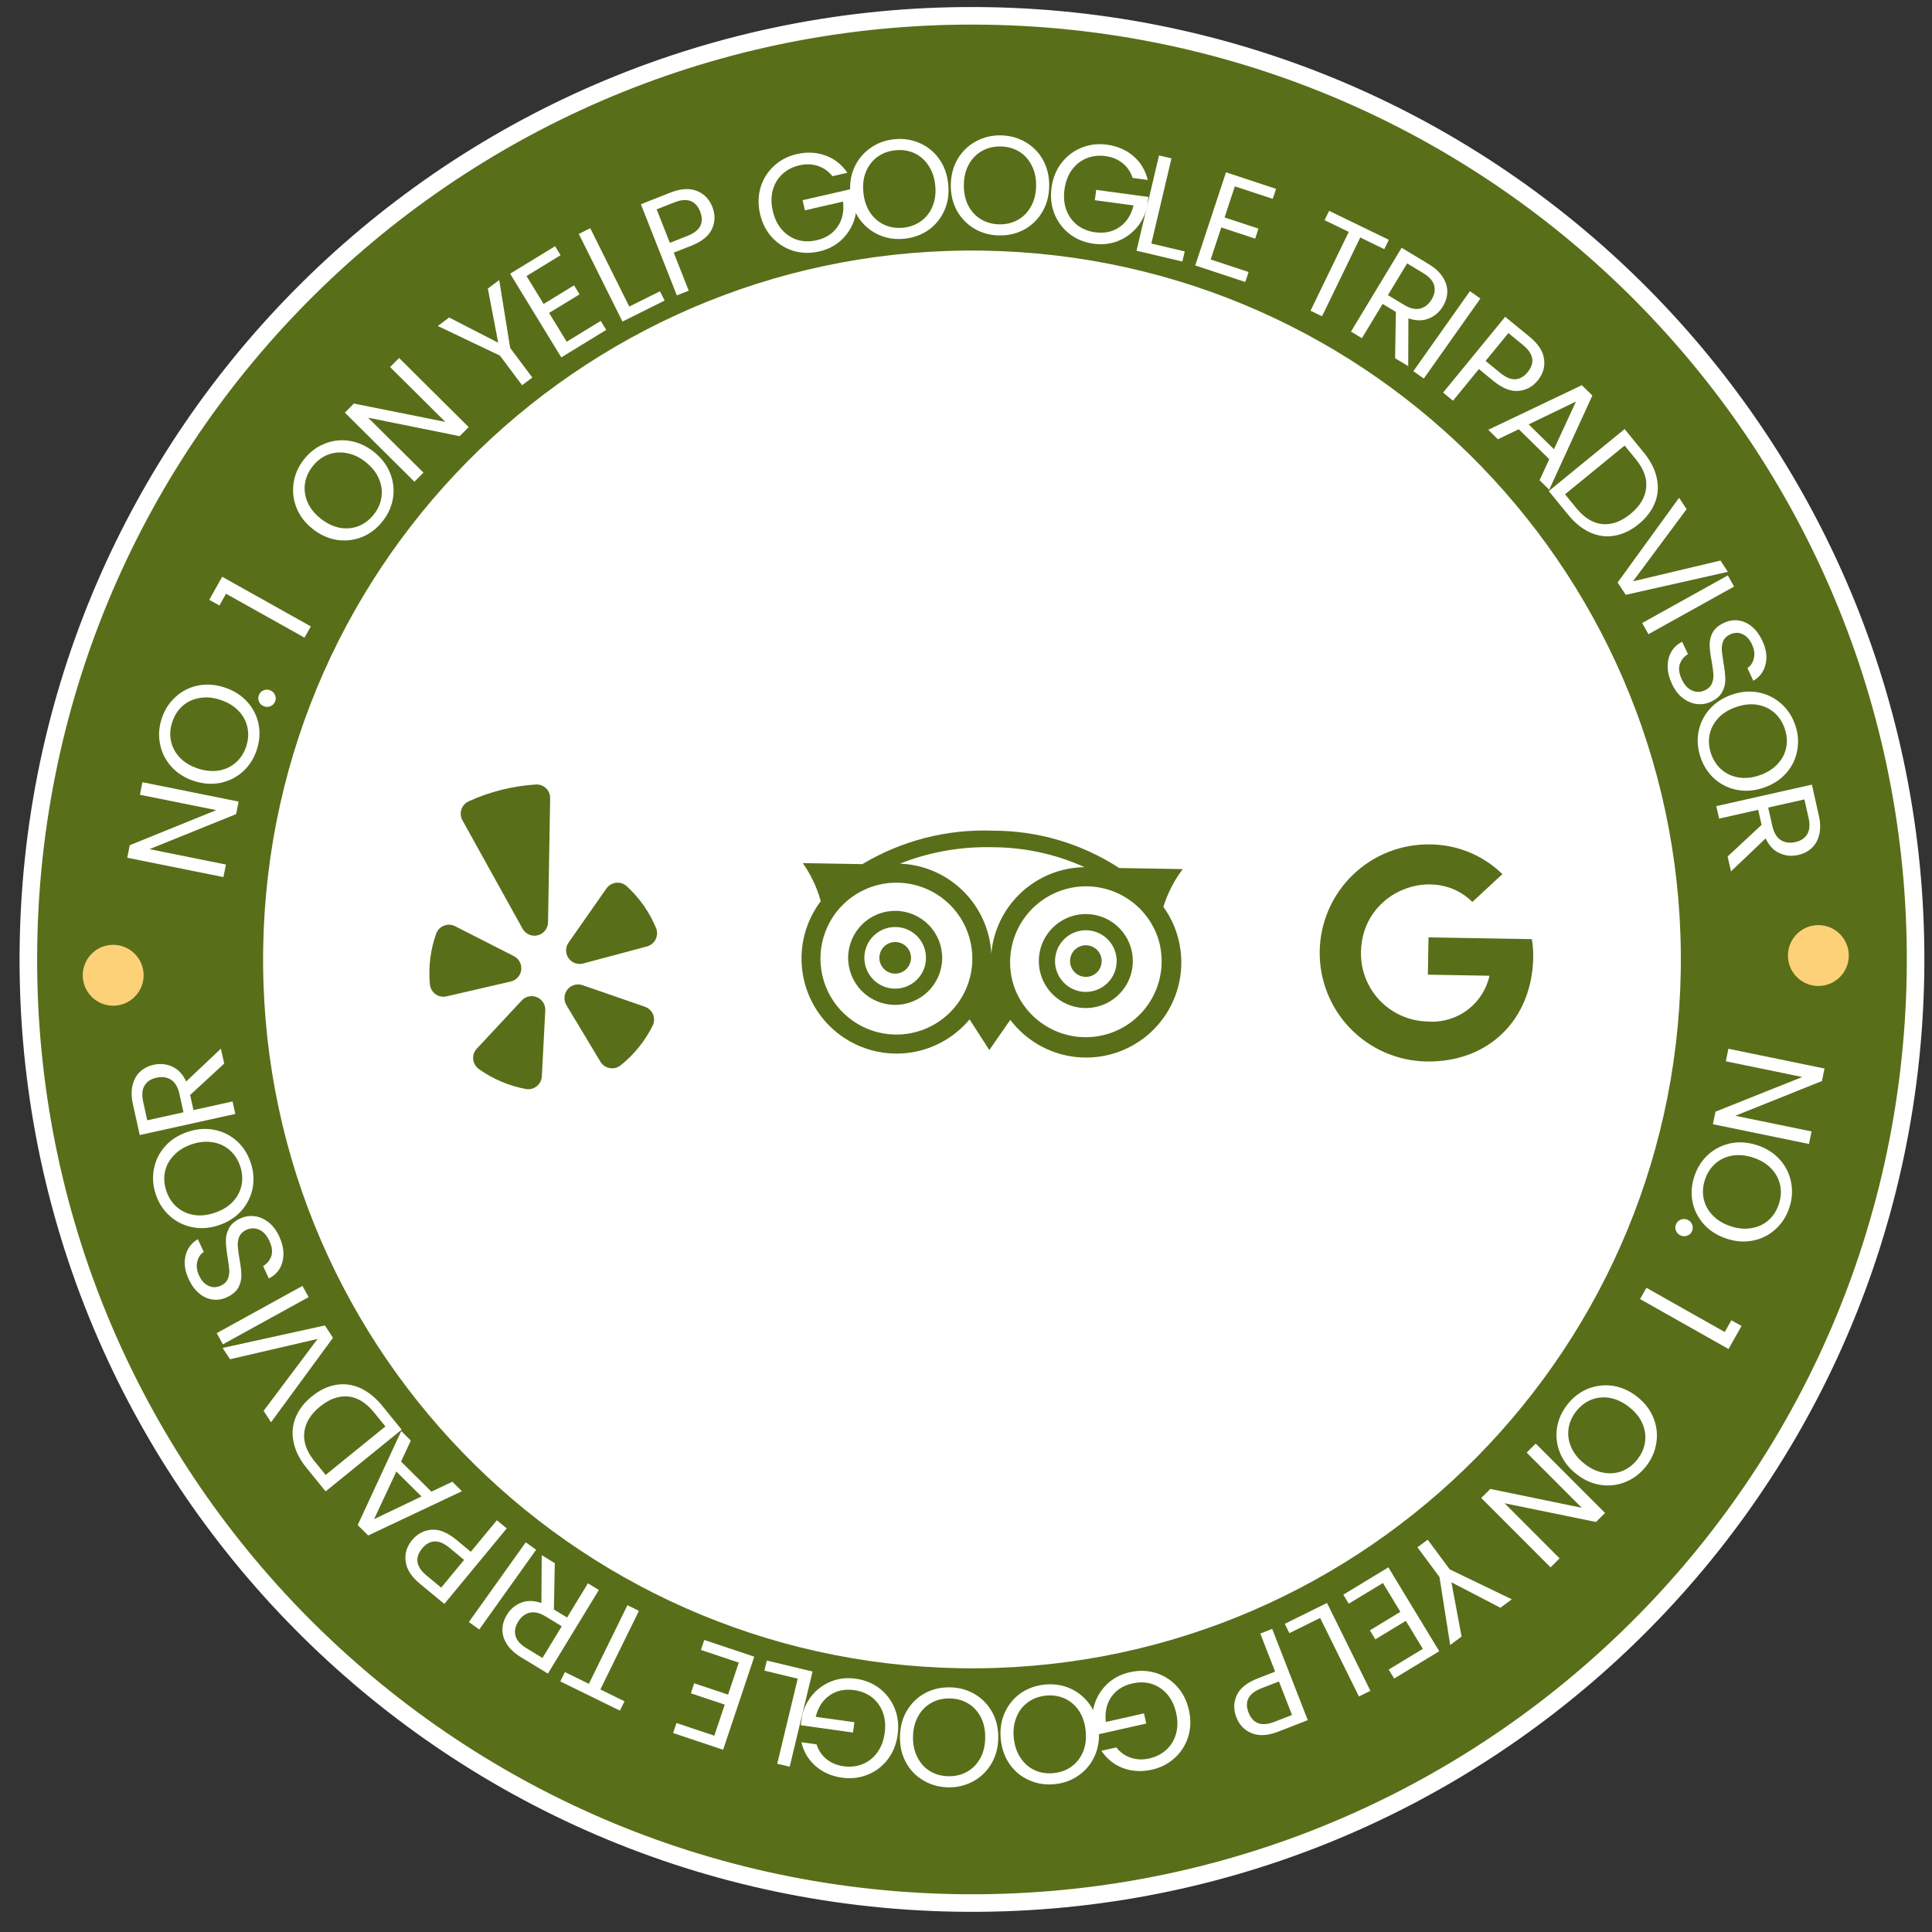 <svg width="110" height="110" viewBox="0 0 110 110" fill="none" xmlns="http://www.w3.org/2000/svg">
<rect x="0" y="0" width="110" height="110" fill="#333333" stroke="none"/>
<path d="M54.421 108.691C84.28 109.198 108.897 85.404 109.405 55.545C109.912 25.686 86.118 1.069 56.259 0.561C26.4 0.054 1.783 23.848 1.275 53.707C0.768 83.566 24.562 108.183 54.421 108.691Z" fill="#596E19"/>
<path d="M54.427 108.344C84.094 108.848 108.554 85.207 109.058 55.539C109.562 25.872 85.921 1.412 56.253 0.908C26.585 0.404 2.126 24.045 1.622 53.713C1.118 83.38 24.759 107.84 54.427 108.344Z" stroke="white" stroke-width="1"/>
<mask id="mask0_58_632" style="mask-type:luminance" maskUnits="userSpaceOnUse" x="2" y="3" width="107" height="104">
<path d="M104.865 3.468L2.761 7.08L6.261 106.017L108.365 102.405L104.865 3.468Z" fill="white"/>
</mask>
<g mask="url(#mask0_58_632)">
<path d="M13.586 45.639L13.443 46.353L8.51 48.347L12.864 49.224L12.721 49.938L7.244 48.836L7.388 48.122L12.313 46.125L7.966 45.25L8.11 44.536L13.586 45.639Z" fill="white"/>
<path d="M14.618 42.696C14.456 43.188 14.194 43.598 13.832 43.928C13.466 44.256 13.038 44.472 12.549 44.574C12.056 44.67 11.552 44.633 11.035 44.462C10.518 44.292 10.093 44.022 9.76 43.654C9.423 43.278 9.208 42.85 9.114 42.37C9.014 41.888 9.046 41.401 9.208 40.91C9.372 40.413 9.638 40.001 10.005 39.672C10.366 39.342 10.791 39.129 11.278 39.031C11.765 38.934 12.27 38.971 12.792 39.143C13.313 39.316 13.741 39.586 14.074 39.955C14.408 40.323 14.624 40.748 14.723 41.231C14.817 41.711 14.782 42.2 14.618 42.696ZM14.018 42.498C14.14 42.128 14.164 41.768 14.088 41.417C14.015 41.061 13.846 40.747 13.582 40.475C13.32 40.197 12.979 39.989 12.558 39.85C12.133 39.709 11.735 39.673 11.364 39.742C10.989 39.804 10.667 39.953 10.398 40.19C10.129 40.427 9.932 40.733 9.809 41.108C9.685 41.483 9.66 41.845 9.736 42.196C9.811 42.547 9.98 42.861 10.242 43.139C10.501 43.409 10.843 43.615 11.268 43.756C11.689 43.895 12.086 43.933 12.461 43.871C12.837 43.804 13.159 43.653 13.429 43.416C13.7 43.174 13.896 42.868 14.018 42.498Z" fill="white"/>
</g>
<path d="M15.663 39.942C15.609 40.07 15.519 40.16 15.393 40.211C15.268 40.262 15.141 40.261 15.013 40.207C14.885 40.154 14.795 40.064 14.744 39.938C14.693 39.812 14.694 39.685 14.748 39.557C14.799 39.434 14.887 39.35 15.011 39.303C15.137 39.252 15.263 39.253 15.391 39.307C15.519 39.361 15.609 39.451 15.66 39.576C15.714 39.697 15.714 39.819 15.663 39.942Z" fill="white"/>
<path d="M12.494 34.475L11.914 34.151L12.649 32.838L17.698 35.664L17.338 36.306L12.869 33.805L12.494 34.475Z" fill="white"/>
<path d="M21.788 29.673C21.47 30.081 21.085 30.379 20.633 30.568C20.177 30.753 19.701 30.812 19.206 30.744C18.71 30.668 18.248 30.462 17.819 30.128C17.39 29.793 17.081 29.395 16.892 28.936C16.701 28.469 16.643 27.994 16.716 27.51C16.785 27.022 16.979 26.575 17.298 26.167C17.619 25.755 18.008 25.456 18.465 25.271C18.916 25.082 19.388 25.024 19.88 25.097C20.371 25.169 20.834 25.375 21.267 25.713C21.7 26.051 22.011 26.45 22.201 26.909C22.39 27.368 22.45 27.842 22.381 28.329C22.308 28.813 22.11 29.261 21.788 29.673ZM21.29 29.284C21.53 28.977 21.673 28.646 21.721 28.291C21.771 27.931 21.719 27.578 21.562 27.233C21.409 26.883 21.158 26.572 20.809 26.299C20.456 26.023 20.093 25.855 19.72 25.795C19.347 25.727 18.994 25.759 18.66 25.891C18.327 26.023 18.039 26.245 17.796 26.556C17.553 26.867 17.408 27.2 17.36 27.556C17.313 27.911 17.366 28.264 17.519 28.614C17.671 28.956 17.924 29.265 18.277 29.541C18.626 29.813 18.987 29.984 19.361 30.052C19.737 30.116 20.092 30.081 20.425 29.949C20.762 29.813 21.05 29.591 21.29 29.284Z" fill="white"/>
<path d="M26.685 24.316L26.172 24.833L20.959 23.782L24.109 26.91L23.596 27.427L19.635 23.493L20.148 22.976L25.355 24.021L22.21 20.899L22.723 20.383L26.685 24.316Z" fill="white"/>
<path d="M28.423 15.946L29.048 19.812L30.308 21.496L29.725 21.932L28.465 20.248L24.926 18.561L25.573 18.077L28.365 19.514L27.776 16.429L28.423 15.946Z" fill="white"/>
<path d="M29.978 15.716L30.951 17.306L32.684 16.246L32.997 16.758L31.263 17.818L32.265 19.456L34.203 18.271L34.516 18.783L31.957 20.348L29.044 15.583L31.604 14.019L31.917 14.53L29.978 15.716Z" fill="white"/>
<path d="M35.829 17.454L37.576 16.584L37.84 17.113L35.441 18.308L32.954 13.318L33.606 12.994L35.829 17.454Z" fill="white"/>
<path d="M40.558 11.779C40.729 12.21 40.722 12.629 40.538 13.035C40.356 13.433 39.963 13.752 39.357 13.991L38.359 14.384L39.214 16.551L38.537 16.818L36.489 11.629L38.165 10.968C38.75 10.737 39.251 10.703 39.665 10.866C40.084 11.028 40.382 11.332 40.558 11.779ZM39.137 13.432C39.514 13.283 39.76 13.092 39.874 12.857C39.988 12.623 39.985 12.355 39.866 12.052C39.613 11.412 39.12 11.236 38.385 11.526L37.387 11.92L38.139 13.826L39.137 13.432Z" fill="white"/>
<mask id="mask1_58_632" style="mask-type:luminance" maskUnits="userSpaceOnUse" x="2" y="3" width="107" height="104">
<path d="M104.865 3.468L2.761 7.08L6.261 106.017L108.365 102.405L104.865 3.468Z" fill="white"/>
</mask>
<g mask="url(#mask1_58_632)">
<path d="M47.395 10.032C47.172 9.749 46.897 9.555 46.572 9.449C46.245 9.338 45.892 9.326 45.513 9.413C45.133 9.5 44.81 9.667 44.544 9.914C44.282 10.155 44.1 10.459 43.998 10.827C43.901 11.189 43.901 11.583 43.999 12.009C44.097 12.436 44.268 12.79 44.514 13.073C44.764 13.355 45.061 13.55 45.403 13.658C45.749 13.759 46.112 13.766 46.492 13.679C47.022 13.557 47.422 13.298 47.693 12.902C47.963 12.507 48.065 12.032 47.998 11.478L45.83 11.975L45.697 11.398L48.622 10.727L48.747 11.273C48.808 11.73 48.762 12.173 48.609 12.602C48.454 13.026 48.207 13.392 47.867 13.7C47.526 14.002 47.117 14.209 46.638 14.318C46.134 14.434 45.647 14.422 45.177 14.284C44.706 14.14 44.301 13.886 43.96 13.521C43.624 13.154 43.395 12.706 43.273 12.176C43.152 11.646 43.162 11.142 43.305 10.666C43.451 10.184 43.706 9.778 44.068 9.449C44.429 9.114 44.862 8.889 45.366 8.773C45.943 8.641 46.486 8.667 46.993 8.852C47.506 9.035 47.923 9.363 48.245 9.837L47.395 10.032Z" fill="white"/>
<path d="M51.506 13.591C50.992 13.646 50.51 13.577 50.06 13.383C49.61 13.185 49.237 12.884 48.942 12.481C48.652 12.073 48.478 11.598 48.42 11.057C48.362 10.517 48.432 10.018 48.63 9.563C48.833 9.102 49.134 8.729 49.532 8.445C49.93 8.156 50.386 7.984 50.901 7.929C51.42 7.873 51.905 7.945 52.355 8.143C52.805 8.337 53.175 8.635 53.464 9.038C53.754 9.442 53.928 9.916 53.986 10.463C54.045 11.008 53.975 11.509 53.777 11.965C53.579 12.42 53.281 12.793 52.883 13.082C52.484 13.366 52.025 13.535 51.506 13.591ZM51.439 12.963C51.826 12.921 52.163 12.794 52.451 12.581C52.745 12.367 52.961 12.084 53.101 11.731C53.245 11.378 53.294 10.982 53.247 10.541C53.199 10.096 53.068 9.719 52.852 9.409C52.642 9.094 52.373 8.863 52.046 8.715C51.72 8.568 51.36 8.515 50.968 8.557C50.575 8.599 50.235 8.727 49.947 8.94C49.659 9.153 49.442 9.436 49.298 9.789C49.158 10.137 49.112 10.533 49.16 10.978C49.206 11.418 49.335 11.796 49.546 12.111C49.762 12.426 50.033 12.657 50.36 12.804C50.692 12.951 51.052 13.004 51.439 12.963Z" fill="white"/>
<path d="M56.89 13.405C56.373 13.397 55.903 13.269 55.48 13.023C55.057 12.77 54.723 12.426 54.479 11.99C54.241 11.549 54.126 11.056 54.134 10.512C54.143 9.968 54.273 9.482 54.525 9.053C54.783 8.62 55.127 8.286 55.557 8.053C55.988 7.814 56.462 7.699 56.98 7.707C57.502 7.715 57.975 7.845 58.398 8.097C58.821 8.344 59.152 8.685 59.391 9.121C59.629 9.557 59.745 10.05 59.736 10.6C59.727 11.149 59.597 11.638 59.345 12.066C59.093 12.495 58.751 12.828 58.321 13.067C57.89 13.3 57.413 13.413 56.89 13.405ZM56.9 12.773C57.29 12.779 57.641 12.693 57.953 12.517C58.27 12.34 58.52 12.085 58.701 11.752C58.888 11.419 58.985 11.031 58.992 10.588C58.999 10.14 58.914 9.749 58.738 9.415C58.567 9.077 58.328 8.814 58.022 8.628C57.715 8.442 57.364 8.345 56.97 8.339C56.575 8.333 56.221 8.418 55.909 8.595C55.597 8.771 55.347 9.026 55.161 9.359C54.979 9.687 54.885 10.075 54.878 10.524C54.871 10.966 54.953 11.357 55.124 11.696C55.3 12.035 55.542 12.298 55.848 12.484C56.16 12.67 56.511 12.767 56.9 12.773Z" fill="white"/>
<path d="M64.485 10.13C64.375 9.787 64.186 9.508 63.919 9.294C63.653 9.075 63.326 8.939 62.94 8.887C62.554 8.835 62.193 8.878 61.857 9.015C61.526 9.148 61.249 9.369 61.024 9.678C60.805 9.982 60.667 10.351 60.608 10.785C60.549 11.219 60.585 11.611 60.715 11.963C60.851 12.315 61.06 12.601 61.342 12.823C61.63 13.039 61.968 13.174 62.354 13.226C62.893 13.299 63.359 13.198 63.752 12.922C64.144 12.647 64.407 12.238 64.539 11.696L62.334 11.398L62.414 10.811L65.388 11.213L65.313 11.768C65.209 12.217 65.01 12.616 64.715 12.964C64.421 13.306 64.061 13.562 63.634 13.73C63.209 13.893 62.752 13.942 62.266 13.876C61.753 13.807 61.301 13.625 60.91 13.33C60.52 13.029 60.23 12.648 60.039 12.186C59.854 11.725 59.797 11.225 59.87 10.685C59.943 10.146 60.13 9.678 60.431 9.283C60.739 8.883 61.12 8.593 61.575 8.412C62.031 8.226 62.515 8.167 63.028 8.237C63.615 8.316 64.114 8.532 64.524 8.883C64.939 9.236 65.215 9.69 65.349 10.247L64.485 10.13Z" fill="white"/>
<path d="M65.553 13.866L67.453 14.315L67.317 14.891L64.709 14.275L65.99 8.85L66.699 9.018L65.553 13.866Z" fill="white"/>
</g>
<path d="M70.306 10.61L69.722 12.38L71.652 13.017L71.464 13.587L69.534 12.95L68.931 14.774L71.089 15.486L70.901 16.056L68.052 15.115L69.803 9.811L72.653 10.752L72.464 11.322L70.306 10.61Z" fill="white"/>
<path d="M79.074 13.653L78.815 14.186L77.447 13.522L75.271 18.008L74.616 17.691L76.792 13.204L75.416 12.537L75.675 12.005L79.074 13.653Z" fill="white"/>
<path d="M79.432 20.397L79.475 17.759L78.721 17.304L77.542 19.255L76.919 18.879L79.803 14.106L81.343 15.037C81.704 15.255 81.97 15.5 82.142 15.772C82.319 16.047 82.406 16.327 82.402 16.611C82.398 16.896 82.315 17.173 82.152 17.442C81.954 17.771 81.683 18.003 81.339 18.138C81.001 18.276 80.617 18.271 80.188 18.125L80.178 20.848L79.432 20.397ZM79.023 16.804L79.941 17.358C80.279 17.562 80.582 17.633 80.85 17.571C81.121 17.504 81.34 17.332 81.509 17.053C81.68 16.77 81.728 16.5 81.653 16.243C81.582 15.988 81.375 15.758 81.033 15.551L80.115 14.996L79.023 16.804Z" fill="white"/>
<path d="M84.286 16.998L81.066 21.553L80.471 21.133L83.692 16.577L84.286 16.998Z" fill="white"/>
<path d="M87.55 21.665C87.256 22.024 86.887 22.221 86.443 22.258C86.007 22.294 85.537 22.105 85.033 21.693L84.203 21.013L82.727 22.815L82.164 22.353L85.699 18.037L87.093 19.179C87.58 19.578 87.853 19.998 87.912 20.44C87.975 20.885 87.854 21.293 87.55 21.665ZM85.413 21.228C85.727 21.485 86.014 21.607 86.274 21.592C86.535 21.578 86.768 21.445 86.974 21.193C87.41 20.66 87.323 20.144 86.712 19.643L85.882 18.963L84.584 20.549L85.413 21.228Z" fill="white"/>
<path d="M88.208 26.145L86.473 24.44L85.284 25.01L84.736 24.471L90.062 21.931L90.662 22.52L88.206 27.883L87.658 27.344L88.208 26.145ZM88.475 25.577L89.731 22.861L87.037 24.163L88.475 25.577Z" fill="white"/>
<path d="M93.597 25.774C93.981 26.245 94.225 26.724 94.328 27.212C94.438 27.701 94.404 28.169 94.226 28.618C94.052 29.07 93.744 29.477 93.302 29.838C92.86 30.199 92.4 30.42 91.922 30.501C91.452 30.583 90.988 30.521 90.531 30.316C90.081 30.111 89.664 29.774 89.28 29.303L88.181 27.959L92.498 24.43L93.597 25.774ZM89.744 28.924C90.2 29.481 90.694 29.787 91.227 29.84C91.764 29.89 92.299 29.698 92.831 29.262C93.368 28.823 93.666 28.332 93.724 27.788C93.786 27.249 93.591 26.702 93.138 26.149L92.5 25.369L89.106 28.143L89.744 28.924Z" fill="white"/>
<path d="M98.377 32.557L92.563 33.867L92.101 33.165L95.601 28.341L96.028 28.989L92.976 33.097L97.955 31.916L98.377 32.557Z" fill="white"/>
<path d="M98.73 33.397L93.854 36.108L93.5 35.471L98.376 32.76L98.73 33.397Z" fill="white"/>
<path d="M95.196 38.944C95.04 38.61 94.957 38.284 94.949 37.964C94.947 37.646 95.015 37.364 95.153 37.117C95.295 36.868 95.503 36.676 95.776 36.542L96.105 37.245C95.88 37.38 95.725 37.571 95.64 37.817C95.562 38.065 95.6 38.354 95.754 38.682C95.901 38.996 96.093 39.206 96.332 39.313C96.577 39.422 96.823 39.418 97.069 39.303C97.263 39.212 97.395 39.086 97.466 38.923C97.537 38.76 97.566 38.584 97.554 38.395C97.542 38.206 97.509 37.96 97.455 37.655C97.386 37.281 97.347 36.972 97.339 36.729C97.333 36.49 97.388 36.255 97.504 36.024C97.626 35.796 97.845 35.608 98.159 35.461C98.434 35.332 98.711 35.288 98.989 35.328C99.267 35.369 99.523 35.488 99.757 35.684C99.993 35.886 100.187 36.151 100.341 36.48C100.563 36.953 100.626 37.395 100.529 37.805C100.435 38.221 100.202 38.539 99.829 38.761L99.489 38.036C99.671 37.922 99.793 37.741 99.854 37.495C99.92 37.246 99.884 36.974 99.746 36.679C99.617 36.404 99.439 36.213 99.213 36.107C98.991 35.999 98.752 36.005 98.496 36.125C98.313 36.211 98.187 36.332 98.118 36.487C98.052 36.648 98.023 36.818 98.03 36.997C98.045 37.179 98.078 37.425 98.129 37.737C98.194 38.113 98.228 38.424 98.231 38.67C98.239 38.914 98.183 39.152 98.062 39.385C97.947 39.616 97.729 39.806 97.411 39.956C97.164 40.071 96.902 40.115 96.623 40.086C96.345 40.057 96.078 39.947 95.823 39.754C95.568 39.562 95.359 39.291 95.196 38.944Z" fill="white"/>
<mask id="mask2_58_632" style="mask-type:luminance" maskUnits="userSpaceOnUse" x="2" y="3" width="107" height="104">
<path d="M104.865 3.468L2.761 7.08L6.261 106.017L108.365 102.405L104.865 3.468Z" fill="white"/>
</mask>
<g mask="url(#mask2_58_632)">
<path d="M96.825 43.126C96.657 42.637 96.617 42.151 96.704 41.67C96.797 41.187 97.007 40.756 97.334 40.379C97.667 40.004 98.091 39.729 98.605 39.551C99.12 39.374 99.621 39.331 100.109 39.422C100.604 39.517 101.034 39.727 101.4 40.052C101.771 40.375 102.041 40.782 102.209 41.271C102.379 41.765 102.418 42.253 102.325 42.736C102.237 43.218 102.029 43.645 101.701 44.017C101.372 44.39 100.948 44.666 100.429 44.845C99.91 45.024 99.406 45.067 98.918 44.976C98.43 44.885 98 44.678 97.629 44.354C97.263 44.029 96.996 43.62 96.825 43.126ZM97.423 42.92C97.549 43.288 97.749 43.588 98.021 43.822C98.295 44.06 98.619 44.208 98.994 44.265C99.371 44.327 99.768 44.286 100.187 44.141C100.61 43.995 100.949 43.783 101.202 43.504C101.463 43.228 101.628 42.915 101.699 42.563C101.769 42.212 101.74 41.849 101.612 41.476C101.483 41.103 101.283 40.8 101.011 40.567C100.739 40.334 100.414 40.186 100.038 40.124C99.668 40.065 99.271 40.109 98.848 40.255C98.429 40.399 98.09 40.609 97.83 40.885C97.571 41.166 97.406 41.482 97.336 41.833C97.267 42.19 97.296 42.552 97.423 42.92Z" fill="white"/>
<path d="M98.364 48.763L100.297 46.966L100.104 46.107L97.879 46.608L97.719 45.898L103.161 44.673L103.556 46.429C103.649 46.841 103.657 47.203 103.579 47.515C103.503 47.833 103.361 48.089 103.153 48.284C102.946 48.478 102.688 48.61 102.381 48.679C102.006 48.764 101.651 48.729 101.316 48.574C100.981 48.425 100.719 48.145 100.528 47.734L98.555 49.614L98.364 48.763ZM100.674 45.979L100.909 47.025C100.996 47.41 101.155 47.678 101.386 47.829C101.622 47.978 101.898 48.017 102.216 47.945C102.539 47.873 102.767 47.72 102.9 47.488C103.035 47.26 103.059 46.952 102.971 46.561L102.735 45.515L100.674 45.979Z" fill="white"/>
<path d="M97.525 64.008L97.672 63.295L102.612 61.32L98.262 60.426L98.408 59.712L103.88 60.837L103.733 61.551L98.8 63.527L103.143 64.42L102.996 65.133L97.525 64.008Z" fill="white"/>
<path d="M96.475 66.958C96.64 66.468 96.904 66.058 97.267 65.73C97.635 65.404 98.064 65.19 98.553 65.09C99.045 64.996 99.549 65.036 100.065 65.209C100.581 65.382 101.004 65.653 101.336 66.023C101.671 66.399 101.884 66.828 101.976 67.309C102.073 67.791 102.039 68.278 101.875 68.768C101.709 69.263 101.442 69.674 101.074 70.001C100.711 70.329 100.285 70.541 99.798 70.636C99.311 70.731 98.806 70.692 98.286 70.517C97.765 70.343 97.339 70.071 97.007 69.701C96.676 69.331 96.461 68.905 96.364 68.422C96.272 67.942 96.309 67.454 96.475 66.958ZM97.075 67.159C96.951 67.528 96.926 67.888 96.999 68.239C97.071 68.595 97.239 68.909 97.501 69.183C97.762 69.462 98.102 69.671 98.522 69.812C98.947 69.954 99.345 69.992 99.716 69.925C100.09 69.865 100.412 69.717 100.683 69.482C100.953 69.246 101.151 68.941 101.276 68.567C101.401 68.193 101.427 67.831 101.354 67.48C101.28 67.129 101.113 66.814 100.852 66.535C100.594 66.263 100.253 66.056 99.829 65.914C99.409 65.773 99.012 65.733 98.638 65.793C98.261 65.858 97.938 66.009 97.668 66.244C97.396 66.485 97.198 66.79 97.075 67.159Z" fill="white"/>
</g>
<path d="M95.424 69.707C95.478 69.58 95.568 69.49 95.694 69.44C95.82 69.389 95.947 69.391 96.075 69.445C96.202 69.499 96.292 69.59 96.342 69.716C96.393 69.841 96.391 69.968 96.337 70.096C96.285 70.219 96.197 70.303 96.073 70.349C95.947 70.4 95.82 70.398 95.692 70.344C95.565 70.289 95.475 70.199 95.425 70.073C95.372 69.952 95.372 69.83 95.424 69.707Z" fill="white"/>
<path d="M98.577 75.17L99.155 75.496L98.416 76.807L93.378 73.963L93.74 73.322L98.199 75.839L98.577 75.17Z" fill="white"/>
<path d="M89.245 79.962C89.565 79.555 89.951 79.259 90.404 79.072C90.861 78.889 91.336 78.832 91.831 78.903C92.326 78.981 92.787 79.188 93.215 79.524C93.642 79.861 93.949 80.259 94.137 80.719C94.325 81.187 94.382 81.662 94.306 82.146C94.235 82.633 94.039 83.079 93.719 83.486C93.396 83.896 93.006 84.193 92.549 84.377C92.097 84.563 91.625 84.619 91.134 84.545C90.643 84.47 90.181 84.263 89.75 83.923C89.318 83.583 89.009 83.183 88.821 82.723C88.634 82.263 88.576 81.79 88.647 81.303C88.722 80.819 88.922 80.372 89.245 79.962ZM89.742 80.353C89.501 80.658 89.356 80.989 89.307 81.344C89.255 81.703 89.306 82.056 89.461 82.402C89.613 82.753 89.862 83.065 90.21 83.339C90.562 83.616 90.924 83.785 91.296 83.848C91.669 83.917 92.022 83.887 92.356 83.756C92.69 83.625 92.979 83.405 93.223 83.095C93.467 82.785 93.614 82.452 93.662 82.097C93.712 81.742 93.66 81.389 93.508 81.039C93.358 80.696 93.106 80.386 92.754 80.109C92.407 79.835 92.046 79.663 91.674 79.593C91.297 79.528 90.942 79.561 90.609 79.691C90.272 79.826 89.983 80.047 89.742 80.353Z" fill="white"/>
<path d="M84.336 85.288L84.852 84.774L90.06 85.847L86.923 82.705L87.438 82.191L91.384 86.142L90.869 86.656L85.665 85.589L88.797 88.725L88.282 89.239L84.336 85.288Z" fill="white"/>
<path d="M82.567 93.66L81.957 89.788L80.703 88.097L81.288 87.664L82.542 89.354L86.077 91.058L85.427 91.539L82.639 90.09L83.216 93.179L82.567 93.66Z" fill="white"/>
<path d="M81.01 93.879L80.043 92.284L78.305 93.338L77.994 92.825L79.732 91.771L78.737 90.129L76.793 91.307L76.482 90.794L79.048 89.238L81.944 94.014L79.378 95.57L79.067 95.057L81.01 93.879Z" fill="white"/>
<path d="M75.163 92.119L73.412 92.984L73.15 92.453L75.554 91.266L78.024 96.267L77.371 96.59L75.163 92.119Z" fill="white"/>
<mask id="mask3_58_632" style="mask-type:luminance" maskUnits="userSpaceOnUse" x="2" y="3" width="107" height="104">
<path d="M104.865 3.468L2.761 7.08L6.261 106.017L108.365 102.405L104.865 3.468Z" fill="white"/>
</mask>
<g mask="url(#mask3_58_632)">
<path d="M70.392 97.772C70.223 97.339 70.232 96.921 70.418 96.516C70.6 96.119 70.995 95.802 71.601 95.565L72.6 95.176L71.755 93.007L72.433 92.742L74.459 97.938L72.781 98.592C72.195 98.821 71.695 98.852 71.281 98.687C70.862 98.524 70.566 98.219 70.392 97.772ZM71.819 96.124C71.442 96.272 71.195 96.462 71.08 96.696C70.965 96.93 70.967 97.198 71.085 97.501C71.335 98.142 71.828 98.32 72.563 98.033L73.562 97.644L72.818 95.735L71.819 96.124Z" fill="white"/>
<path d="M63.56 99.491C63.782 99.774 64.056 99.97 64.381 100.077C64.707 100.19 65.06 100.203 65.44 100.118C65.82 100.032 66.144 99.866 66.411 99.62C66.674 99.38 66.857 99.077 66.96 98.709C67.06 98.348 67.061 97.954 66.965 97.527C66.869 97.1 66.699 96.744 66.454 96.46C66.205 96.177 65.909 95.981 65.567 95.872C65.222 95.77 64.859 95.761 64.479 95.847C63.948 95.966 63.546 96.223 63.274 96.618C63.002 97.013 62.898 97.488 62.963 98.042L65.134 97.553L65.264 98.131L62.336 98.79L62.213 98.243C62.154 97.787 62.202 97.344 62.357 96.915C62.513 96.492 62.762 96.127 63.103 95.82C63.445 95.519 63.856 95.314 64.335 95.207C64.84 95.093 65.327 95.106 65.796 95.247C66.266 95.392 66.671 95.649 67.01 96.015C67.345 96.383 67.572 96.832 67.691 97.363C67.811 97.894 67.798 98.397 67.654 98.873C67.505 99.355 67.249 99.76 66.885 100.088C66.523 100.421 66.089 100.644 65.584 100.758C65.006 100.888 64.464 100.86 63.957 100.673C63.445 100.487 63.029 100.157 62.709 99.682L63.56 99.491Z" fill="white"/>
<path d="M59.476 95.913C59.991 95.861 60.473 95.932 60.922 96.127C61.372 96.328 61.743 96.63 62.037 97.034C62.326 97.444 62.498 97.92 62.554 98.461C62.609 99.003 62.537 99.501 62.337 99.956C62.133 100.417 61.83 100.788 61.43 101.071C61.031 101.359 60.574 101.529 60.059 101.582C59.538 101.635 59.054 101.562 58.604 101.361C58.155 101.166 57.786 100.866 57.498 100.461C57.209 100.056 57.037 99.581 56.981 99.034C56.925 98.487 56.997 97.987 57.197 97.531C57.397 97.076 57.696 96.705 58.096 96.417C58.496 96.135 58.956 95.967 59.476 95.913ZM59.541 96.542C59.153 96.582 58.815 96.708 58.526 96.92C58.231 97.133 58.013 97.415 57.873 97.768C57.727 98.121 57.676 98.517 57.721 98.958C57.767 99.404 57.897 99.782 58.111 100.092C58.321 100.409 58.589 100.641 58.915 100.79C59.242 100.939 59.601 100.993 59.994 100.953C60.387 100.913 60.728 100.786 61.017 100.574C61.306 100.362 61.524 100.08 61.67 99.727C61.812 99.38 61.859 98.983 61.813 98.537C61.768 98.097 61.641 97.719 61.431 97.402C61.217 97.086 60.946 96.854 60.62 96.705C60.288 96.557 59.928 96.503 59.541 96.542Z" fill="white"/>
<path d="M54.095 96.07C54.612 96.08 55.081 96.209 55.503 96.458C55.924 96.711 56.256 97.056 56.498 97.493C56.735 97.935 56.848 98.428 56.837 98.972C56.826 99.515 56.694 100.001 56.44 100.427C56.181 100.86 55.836 101.191 55.405 101.423C54.974 101.66 54.499 101.773 53.982 101.763C53.46 101.753 52.988 101.621 52.566 101.367C52.145 101.119 51.816 100.776 51.579 100.34C51.342 99.903 51.229 99.41 51.24 98.861C51.251 98.312 51.383 97.824 51.637 97.397C51.891 96.97 52.233 96.638 52.664 96.402C53.095 96.17 53.572 96.06 54.095 96.07ZM54.082 96.702C53.693 96.694 53.342 96.778 53.029 96.953C52.711 97.128 52.461 97.382 52.278 97.714C52.091 98.046 51.992 98.433 51.984 98.876C51.975 99.324 52.058 99.715 52.233 100.049C52.402 100.388 52.639 100.651 52.945 100.839C53.25 101.026 53.6 101.123 53.995 101.131C54.389 101.139 54.743 101.055 55.056 100.88C55.368 100.705 55.619 100.451 55.806 100.119C55.989 99.792 56.085 99.405 56.093 98.957C56.102 98.514 56.022 98.124 55.852 97.784C55.678 97.445 55.438 97.181 55.132 96.994C54.821 96.807 54.471 96.709 54.082 96.702Z" fill="white"/>
<path d="M46.491 99.315C46.6 99.659 46.787 99.938 47.053 100.153C47.319 100.373 47.644 100.51 48.03 100.564C48.416 100.618 48.777 100.576 49.114 100.44C49.444 100.309 49.723 100.089 49.949 99.781C50.169 99.478 50.309 99.109 50.37 98.676C50.43 98.243 50.396 97.85 50.267 97.499C50.133 97.146 49.925 96.859 49.644 96.636C49.357 96.418 49.02 96.282 48.634 96.229C48.095 96.154 47.629 96.253 47.236 96.527C46.842 96.8 46.578 97.208 46.443 97.749L48.646 98.056L48.565 98.643L45.593 98.228L45.67 97.674C45.776 97.225 45.976 96.828 46.272 96.481C46.568 96.14 46.929 95.886 47.356 95.719C47.783 95.558 48.239 95.511 48.725 95.579C49.237 95.65 49.688 95.834 50.078 96.131C50.467 96.433 50.755 96.815 50.944 97.278C51.128 97.74 51.182 98.24 51.107 98.779C51.032 99.318 50.843 99.784 50.54 100.178C50.231 100.577 49.849 100.866 49.393 101.045C48.937 101.229 48.452 101.285 47.94 101.214C47.353 101.132 46.855 100.914 46.447 100.561C46.033 100.207 45.76 99.752 45.627 99.195L46.491 99.315Z" fill="white"/>
<path d="M45.418 95.576L43.521 95.119L43.66 94.544L46.264 95.17L44.961 100.59L44.253 100.42L45.418 95.576Z" fill="white"/>
<path d="M40.671 98.823L41.263 97.054L39.334 96.409L39.525 95.839L41.453 96.485L42.063 94.663L39.907 93.941L40.098 93.372L42.945 94.325L41.171 99.624L38.324 98.671L38.515 98.101L40.671 98.823Z" fill="white"/>
</g>
<path d="M31.902 95.733L32.163 95.201L33.528 95.871L35.724 91.394L36.378 91.715L34.182 96.191L35.555 96.865L35.294 97.396L31.902 95.733Z" fill="white"/>
<path d="M31.588 88.998L31.536 91.636L32.288 92.094L33.474 90.147L34.096 90.526L31.195 95.288L29.658 94.351C29.298 94.132 29.032 93.886 28.861 93.614C28.686 93.338 28.6 93.058 28.605 92.773C28.61 92.489 28.694 92.212 28.858 91.944C29.057 91.616 29.329 91.385 29.673 91.251C30.012 91.114 30.396 91.12 30.824 91.268L30.844 88.545L31.588 88.998ZM31.984 92.593L31.069 92.035C30.732 91.83 30.429 91.758 30.16 91.819C29.889 91.885 29.669 92.057 29.5 92.335C29.328 92.617 29.279 92.887 29.353 93.145C29.423 93.4 29.628 93.631 29.97 93.839L30.886 94.397L31.984 92.593Z" fill="white"/>
<path d="M26.695 92.353L29.933 87.814L30.525 88.236L27.287 92.776L26.695 92.353Z" fill="white"/>
<path d="M23.464 87.686C23.759 87.328 24.129 87.132 24.573 87.097C25.009 87.063 25.478 87.253 25.98 87.668L26.807 88.351L28.29 86.556L28.852 87.02L25.298 91.32L23.91 90.173C23.425 89.772 23.154 89.35 23.097 88.909C23.035 88.463 23.158 88.056 23.464 87.686ZM25.598 88.131C25.285 87.872 24.999 87.75 24.739 87.763C24.478 87.777 24.245 87.909 24.037 88.16C23.599 88.69 23.684 89.207 24.293 89.71L25.119 90.393L26.424 88.814L25.598 88.131Z" fill="white"/>
<path d="M22.835 83.216L24.563 84.929L25.755 84.364L26.3 84.904L20.963 87.423L20.366 86.831L22.845 81.478L23.39 82.019L22.835 83.216ZM22.566 83.783L21.299 86.493L23.998 85.203L22.566 83.783Z" fill="white"/>
<path d="M17.445 83.566C17.062 83.094 16.82 82.614 16.72 82.126C16.611 81.637 16.647 81.169 16.826 80.721C17.002 80.27 17.311 79.864 17.755 79.505C18.198 79.145 18.658 78.926 19.137 78.847C19.607 78.767 20.071 78.83 20.527 79.037C20.975 79.243 21.391 79.582 21.774 80.054L22.868 81.401L18.539 84.914L17.445 83.566ZM21.308 80.432C20.855 79.873 20.362 79.566 19.829 79.51C19.293 79.458 18.757 79.649 18.223 80.082C17.685 80.519 17.386 81.009 17.325 81.552C17.262 82.092 17.455 82.639 17.905 83.193L18.54 83.976L21.943 81.214L21.308 80.432Z" fill="white"/>
<path d="M12.675 76.746L18.499 75.465L18.957 76.169L15.432 80.978L15.008 80.328L18.082 76.233L13.095 77.39L12.675 76.746Z" fill="white"/>
<path d="M12.338 75.904L17.221 73.214L17.572 73.852L12.69 76.541L12.338 75.904Z" fill="white"/>
<path d="M15.896 70.391C16.051 70.724 16.132 71.051 16.139 71.371C16.139 71.688 16.07 71.97 15.931 72.216C15.788 72.465 15.58 72.656 15.306 72.788L14.98 72.085C15.206 71.95 15.362 71.761 15.448 71.515C15.527 71.267 15.49 70.979 15.337 70.65C15.192 70.335 15 70.124 14.762 70.017C14.517 69.907 14.272 69.91 14.025 70.024C13.832 70.114 13.699 70.24 13.627 70.402C13.556 70.565 13.526 70.74 13.537 70.929C13.548 71.118 13.58 71.365 13.633 71.669C13.7 72.043 13.738 72.352 13.745 72.595C13.75 72.834 13.694 73.068 13.578 73.299C13.454 73.526 13.235 73.713 12.921 73.859C12.645 73.987 12.368 74.03 12.09 73.988C11.812 73.947 11.557 73.827 11.325 73.629C11.09 73.427 10.896 73.161 10.744 72.832C10.524 72.358 10.463 71.916 10.561 71.507C10.657 71.092 10.892 70.775 11.265 70.554L11.602 71.28C11.419 71.394 11.297 71.574 11.235 71.82C11.168 72.068 11.203 72.34 11.34 72.635C11.467 72.911 11.644 73.102 11.87 73.209C12.091 73.318 12.33 73.313 12.586 73.194C12.77 73.109 12.896 72.989 12.965 72.833C13.032 72.673 13.062 72.504 13.055 72.325C13.042 72.143 13.01 71.896 12.959 71.585C12.896 71.208 12.864 70.897 12.862 70.652C12.854 70.408 12.912 70.17 13.033 69.938C13.149 69.707 13.367 69.518 13.687 69.37C13.933 69.256 14.196 69.213 14.474 69.243C14.752 69.273 15.018 69.385 15.273 69.578C15.527 69.772 15.735 70.043 15.896 70.391Z" fill="white"/>
<mask id="mask4_58_632" style="mask-type:luminance" maskUnits="userSpaceOnUse" x="2" y="3" width="107" height="104">
<path d="M104.865 3.468L2.761 7.08L6.261 106.017L108.365 102.405L104.865 3.468Z" fill="white"/>
</mask>
<g mask="url(#mask4_58_632)">
<path d="M14.27 66.185C14.437 66.675 14.475 67.161 14.385 67.642C14.29 68.125 14.078 68.555 13.749 68.932C13.414 69.305 12.988 69.579 12.473 69.754C11.958 69.929 11.456 69.97 10.968 69.876C10.473 69.779 10.043 69.568 9.678 69.241C9.309 68.915 9.04 68.508 8.874 68.018C8.706 67.522 8.669 67.033 8.765 66.55C8.855 66.069 9.065 65.642 9.395 65.271C9.725 64.9 10.151 64.625 10.671 64.449C11.192 64.272 11.696 64.23 12.184 64.324C12.672 64.417 13.101 64.626 13.471 64.952C13.836 65.279 14.102 65.69 14.27 66.185ZM13.671 66.388C13.546 66.019 13.348 65.718 13.077 65.483C12.804 65.243 12.48 65.094 12.105 65.035C11.728 64.972 11.33 65.011 10.911 65.153C10.486 65.298 10.147 65.509 9.892 65.787C9.63 66.062 9.463 66.375 9.391 66.726C9.318 67.078 9.346 67.44 9.473 67.814C9.6 68.188 9.799 68.493 10.07 68.727C10.341 68.962 10.665 69.111 11.042 69.175C11.412 69.235 11.809 69.193 12.234 69.049C12.653 68.907 12.993 68.698 13.255 68.423C13.515 68.143 13.681 67.828 13.754 67.476C13.824 67.12 13.797 66.757 13.671 66.388Z" fill="white"/>
<path d="M12.765 60.556L10.826 62.344L11.016 63.203L13.241 62.712L13.398 63.422L7.956 64.625L7.567 62.868C7.476 62.456 7.47 62.095 7.549 61.782C7.626 61.465 7.769 61.21 7.977 61.016C8.186 60.823 8.443 60.692 8.751 60.624C9.125 60.541 9.48 60.578 9.815 60.733C10.148 60.883 10.41 61.164 10.599 61.575L12.577 59.705L12.765 60.556ZM10.446 63.329L10.215 62.283C10.13 61.898 9.972 61.629 9.742 61.478C9.507 61.328 9.23 61.288 8.913 61.358C8.59 61.429 8.361 61.581 8.227 61.813C8.091 62.039 8.067 62.348 8.153 62.738L8.384 63.785L10.446 63.329Z" fill="white"/>
</g>
<path d="M54.657 94.828C76.859 95.205 95.164 77.512 95.542 55.309C95.919 33.107 78.226 14.802 56.023 14.424C33.821 14.047 15.515 31.74 15.138 53.943C14.761 76.145 32.454 94.451 54.657 94.828Z" fill="white"/>
<path d="M54.662 94.481C76.674 94.856 94.821 77.315 95.195 55.303C95.569 33.292 78.029 15.145 56.017 14.771C34.006 14.396 15.859 31.937 15.485 53.949C15.11 75.96 32.651 94.107 54.662 94.481Z" stroke="white" stroke-width="1"/>
<path d="M6.415 57.261C7.372 57.277 8.16 56.514 8.177 55.557C8.193 54.6 7.431 53.812 6.474 53.795C5.517 53.779 4.728 54.542 4.712 55.498C4.695 56.455 5.458 57.244 6.415 57.261Z" fill="#FDD177"/>
<path d="M103.501 56.138C104.458 56.154 105.247 55.391 105.263 54.435C105.279 53.478 104.517 52.689 103.56 52.672C102.603 52.656 101.814 53.419 101.798 54.376C101.782 55.333 102.544 56.121 103.501 56.138Z" fill="#FDD177"/>
<path d="M25.911 52.734L29.258 54.438C29.4 54.51 29.516 54.624 29.591 54.764C29.666 54.905 29.695 55.065 29.676 55.222C29.657 55.38 29.589 55.528 29.483 55.646C29.376 55.764 29.236 55.847 29.081 55.883L25.423 56.729C25.315 56.754 25.204 56.756 25.096 56.735C24.988 56.713 24.885 56.668 24.796 56.604C24.706 56.539 24.632 56.457 24.577 56.361C24.522 56.265 24.488 56.159 24.478 56.049C24.383 55.073 24.504 54.087 24.832 53.163C24.869 53.06 24.928 52.965 25.004 52.886C25.08 52.807 25.172 52.745 25.274 52.705C25.377 52.664 25.486 52.645 25.596 52.65C25.706 52.656 25.813 52.684 25.911 52.734ZM27.264 60.869C28.062 61.436 28.974 61.823 29.936 62.003C30.044 62.023 30.156 62.02 30.263 61.993C30.37 61.967 30.47 61.918 30.556 61.85C30.643 61.782 30.714 61.696 30.764 61.599C30.815 61.501 30.844 61.393 30.85 61.283L31.046 57.531C31.054 57.372 31.013 57.215 30.93 57.081C30.846 56.946 30.722 56.841 30.577 56.779C30.431 56.716 30.269 56.7 30.114 56.732C29.959 56.764 29.817 56.844 29.709 56.959L27.145 59.708C27.07 59.789 27.013 59.885 26.978 59.989C26.943 60.093 26.931 60.204 26.942 60.314C26.954 60.423 26.988 60.529 27.044 60.624C27.099 60.719 27.174 60.801 27.264 60.865L27.264 60.869ZM32.248 57.228L34.187 60.45C34.244 60.545 34.321 60.626 34.412 60.689C34.503 60.751 34.606 60.794 34.715 60.813C34.824 60.833 34.935 60.829 35.042 60.802C35.149 60.775 35.249 60.725 35.336 60.656C36.102 60.045 36.725 59.273 37.161 58.396C37.209 58.297 37.236 58.189 37.239 58.079C37.243 57.97 37.223 57.86 37.181 57.758C37.14 57.657 37.077 57.565 36.997 57.489C36.917 57.414 36.823 57.356 36.719 57.319L33.169 56.091C33.018 56.039 32.855 56.035 32.702 56.078C32.548 56.122 32.412 56.212 32.312 56.336C32.211 56.46 32.151 56.612 32.14 56.771C32.129 56.93 32.166 57.089 32.248 57.225L32.248 57.228ZM37.351 52.833C36.975 51.928 36.406 51.117 35.683 50.456C35.601 50.382 35.505 50.326 35.401 50.292C35.296 50.259 35.185 50.248 35.076 50.26C34.967 50.272 34.862 50.307 34.767 50.364C34.673 50.42 34.591 50.495 34.528 50.585L32.374 53.664C32.282 53.794 32.232 53.949 32.232 54.108C32.231 54.267 32.28 54.423 32.371 54.554C32.462 54.684 32.592 54.783 32.742 54.838C32.892 54.892 33.054 54.898 33.208 54.856L36.839 53.885C36.946 53.855 37.044 53.803 37.13 53.733C37.215 53.663 37.284 53.575 37.332 53.475C37.381 53.376 37.407 53.268 37.411 53.157C37.414 53.047 37.394 52.937 37.352 52.835L37.351 52.833ZM26.683 45.624C26.586 45.669 26.499 45.733 26.428 45.812C26.358 45.892 26.304 45.985 26.271 46.087C26.237 46.188 26.225 46.295 26.235 46.401C26.245 46.507 26.277 46.61 26.329 46.703L29.753 52.877C29.836 53.026 29.966 53.143 30.122 53.211C30.278 53.278 30.453 53.292 30.618 53.251C30.783 53.209 30.93 53.115 31.036 52.981C31.142 52.848 31.201 52.683 31.203 52.513L31.323 45.456C31.326 45.349 31.307 45.243 31.267 45.144C31.227 45.044 31.166 44.955 31.089 44.881C31.012 44.806 30.921 44.749 30.82 44.712C30.72 44.675 30.613 44.66 30.506 44.666C29.184 44.75 27.888 45.074 26.683 45.624Z" fill="#596E19"/>
<path d="M51.869 54.55C51.866 54.729 51.81 54.902 51.709 55.048C51.607 55.195 51.464 55.308 51.299 55.373C51.133 55.439 50.951 55.454 50.777 55.416C50.603 55.378 50.444 55.29 50.32 55.161C50.196 55.033 50.113 54.871 50.081 54.696C50.049 54.52 50.07 54.34 50.141 54.176C50.212 54.013 50.33 53.874 50.48 53.777C50.63 53.681 50.805 53.631 50.983 53.634C51.222 53.638 51.45 53.737 51.616 53.909C51.782 54.081 51.873 54.311 51.869 54.55ZM61.84 53.819C61.662 53.816 61.486 53.865 61.337 53.962C61.187 54.058 61.069 54.197 60.998 54.361C60.927 54.524 60.906 54.705 60.938 54.88C60.969 55.056 61.053 55.218 61.176 55.346C61.3 55.474 61.459 55.563 61.634 55.6C61.808 55.638 61.989 55.623 62.155 55.558C62.321 55.493 62.464 55.38 62.565 55.233C62.667 55.087 62.722 54.913 62.726 54.735C62.729 54.496 62.638 54.266 62.472 54.094C62.306 53.923 62.078 53.824 61.84 53.82L61.84 53.819ZM65.109 59.117C63.963 59.983 62.52 60.359 61.097 60.162C59.674 59.965 58.388 59.21 57.521 58.065L56.328 59.785L55.204 58.04C54.299 59.126 53.006 59.814 51.6 59.959C50.194 60.103 48.787 59.692 47.68 58.813C46.574 57.934 45.855 56.657 45.677 55.254C45.5 53.852 45.878 52.436 46.731 51.309C46.516 50.533 46.17 49.8 45.707 49.142L49.099 49.2C51.341 47.857 53.926 47.195 56.538 47.295C59.089 47.293 61.586 48.031 63.725 49.422L67.34 49.483C66.851 50.13 66.478 50.856 66.238 51.631C67.065 52.779 67.41 54.205 67.199 55.605C66.988 57.004 66.238 58.265 65.109 59.118L65.109 59.117ZM55.361 54.652C55.375 53.797 55.136 52.957 54.673 52.238C54.21 51.519 53.544 50.953 52.759 50.612C51.974 50.272 51.107 50.172 50.265 50.324C49.423 50.477 48.646 50.876 48.031 51.47C47.416 52.065 46.992 52.828 46.811 53.664C46.63 54.5 46.701 55.371 47.015 56.167C47.329 56.962 47.871 57.647 48.575 58.134C49.278 58.621 50.109 58.889 50.964 58.903C51.532 58.913 52.096 58.81 52.624 58.602C53.153 58.393 53.635 58.083 54.043 57.688C54.451 57.293 54.778 56.822 55.004 56.301C55.23 55.78 55.351 55.22 55.361 54.652ZM56.442 54.277C56.564 52.948 57.175 51.711 58.156 50.805C59.137 49.899 60.419 49.389 61.754 49.373C60.11 48.629 58.327 48.242 56.522 48.238C54.715 48.19 52.917 48.508 51.237 49.173C52.584 49.224 53.864 49.776 54.826 50.721C55.789 51.666 56.364 52.935 56.441 54.282L56.442 54.277ZM65.918 53.362C65.539 52.279 64.746 51.391 63.713 50.893C62.679 50.395 61.491 50.328 60.408 50.706C59.325 51.085 58.437 51.878 57.939 52.911C57.441 53.945 57.374 55.133 57.753 56.216C58.143 57.283 58.938 58.153 59.965 58.639C60.992 59.124 62.169 59.187 63.242 58.812C64.314 58.437 65.196 57.655 65.697 56.635C66.197 55.615 66.277 54.44 65.918 53.362ZM53.643 54.581L53.643 54.585C53.631 55.294 53.337 55.97 52.826 56.463C52.315 56.956 51.63 57.226 50.92 57.214C50.21 57.202 49.534 56.908 49.041 56.398C48.548 55.887 48.278 55.201 48.29 54.492C48.302 53.782 48.595 53.106 49.105 52.612C49.616 52.119 50.301 51.849 51.011 51.86C51.721 51.872 52.397 52.165 52.89 52.675C53.384 53.185 53.655 53.871 53.643 54.581ZM52.722 54.565C52.728 54.218 52.631 53.877 52.443 53.585C52.255 53.293 51.984 53.063 51.666 52.925C51.347 52.787 50.995 52.747 50.654 52.809C50.312 52.871 49.997 53.033 49.747 53.275C49.498 53.516 49.326 53.826 49.253 54.166C49.179 54.505 49.209 54.859 49.337 55.181C49.465 55.504 49.685 55.782 49.971 55.979C50.257 56.176 50.594 56.284 50.941 56.289C51.172 56.293 51.401 56.251 51.615 56.166C51.829 56.081 52.024 55.955 52.19 55.794C52.355 55.634 52.487 55.442 52.579 55.231C52.67 55.019 52.719 54.792 52.722 54.562L52.722 54.565ZM64.499 54.765C64.489 55.294 64.323 55.809 64.022 56.244C63.72 56.678 63.296 57.014 62.804 57.208C62.311 57.402 61.772 57.446 61.255 57.333C60.738 57.221 60.266 56.958 59.898 56.577C59.531 56.196 59.284 55.715 59.19 55.194C59.096 54.673 59.158 54.136 59.369 53.651C59.58 53.166 59.931 52.754 60.376 52.468C60.821 52.181 61.341 52.033 61.87 52.043C62.221 52.049 62.568 52.124 62.891 52.264C63.213 52.405 63.505 52.607 63.749 52.86C63.993 53.113 64.185 53.411 64.313 53.739C64.442 54.066 64.505 54.415 64.499 54.767L64.499 54.765ZM63.578 54.749C63.584 54.403 63.487 54.062 63.299 53.77C63.111 53.478 62.84 53.249 62.522 53.111C62.204 52.973 61.852 52.932 61.51 52.994C61.169 53.056 60.853 53.218 60.604 53.459C60.355 53.7 60.182 54.01 60.109 54.349C60.035 54.689 60.064 55.042 60.192 55.365C60.319 55.688 60.54 55.965 60.825 56.163C61.11 56.36 61.448 56.469 61.795 56.475C62.025 56.478 62.254 56.437 62.468 56.352C62.682 56.268 62.878 56.142 63.044 55.981C63.209 55.821 63.342 55.63 63.433 55.419C63.525 55.207 63.574 54.98 63.578 54.749Z" fill="#596E19"/>
<path d="M87.296 54.503C87.236 58.029 84.779 60.496 81.213 60.436C79.575 60.408 78.014 59.73 76.875 58.551C75.736 57.373 75.111 55.79 75.139 54.151C75.167 52.513 75.845 50.952 77.023 49.813C78.202 48.673 79.785 48.049 81.424 48.077C82.963 48.087 84.438 48.693 85.54 49.768L83.831 51.353C81.666 49.193 77.548 50.718 77.489 54.191C77.463 55.216 77.845 56.209 78.55 56.953C79.256 57.696 80.228 58.13 81.252 58.158C82.059 58.229 82.865 58.003 83.519 57.524C84.172 57.045 84.63 56.345 84.805 55.554L81.297 55.494L81.334 53.371L87.215 53.471C87.275 53.812 87.302 54.157 87.296 54.503Z" fill="#596E19"/>
</svg>
